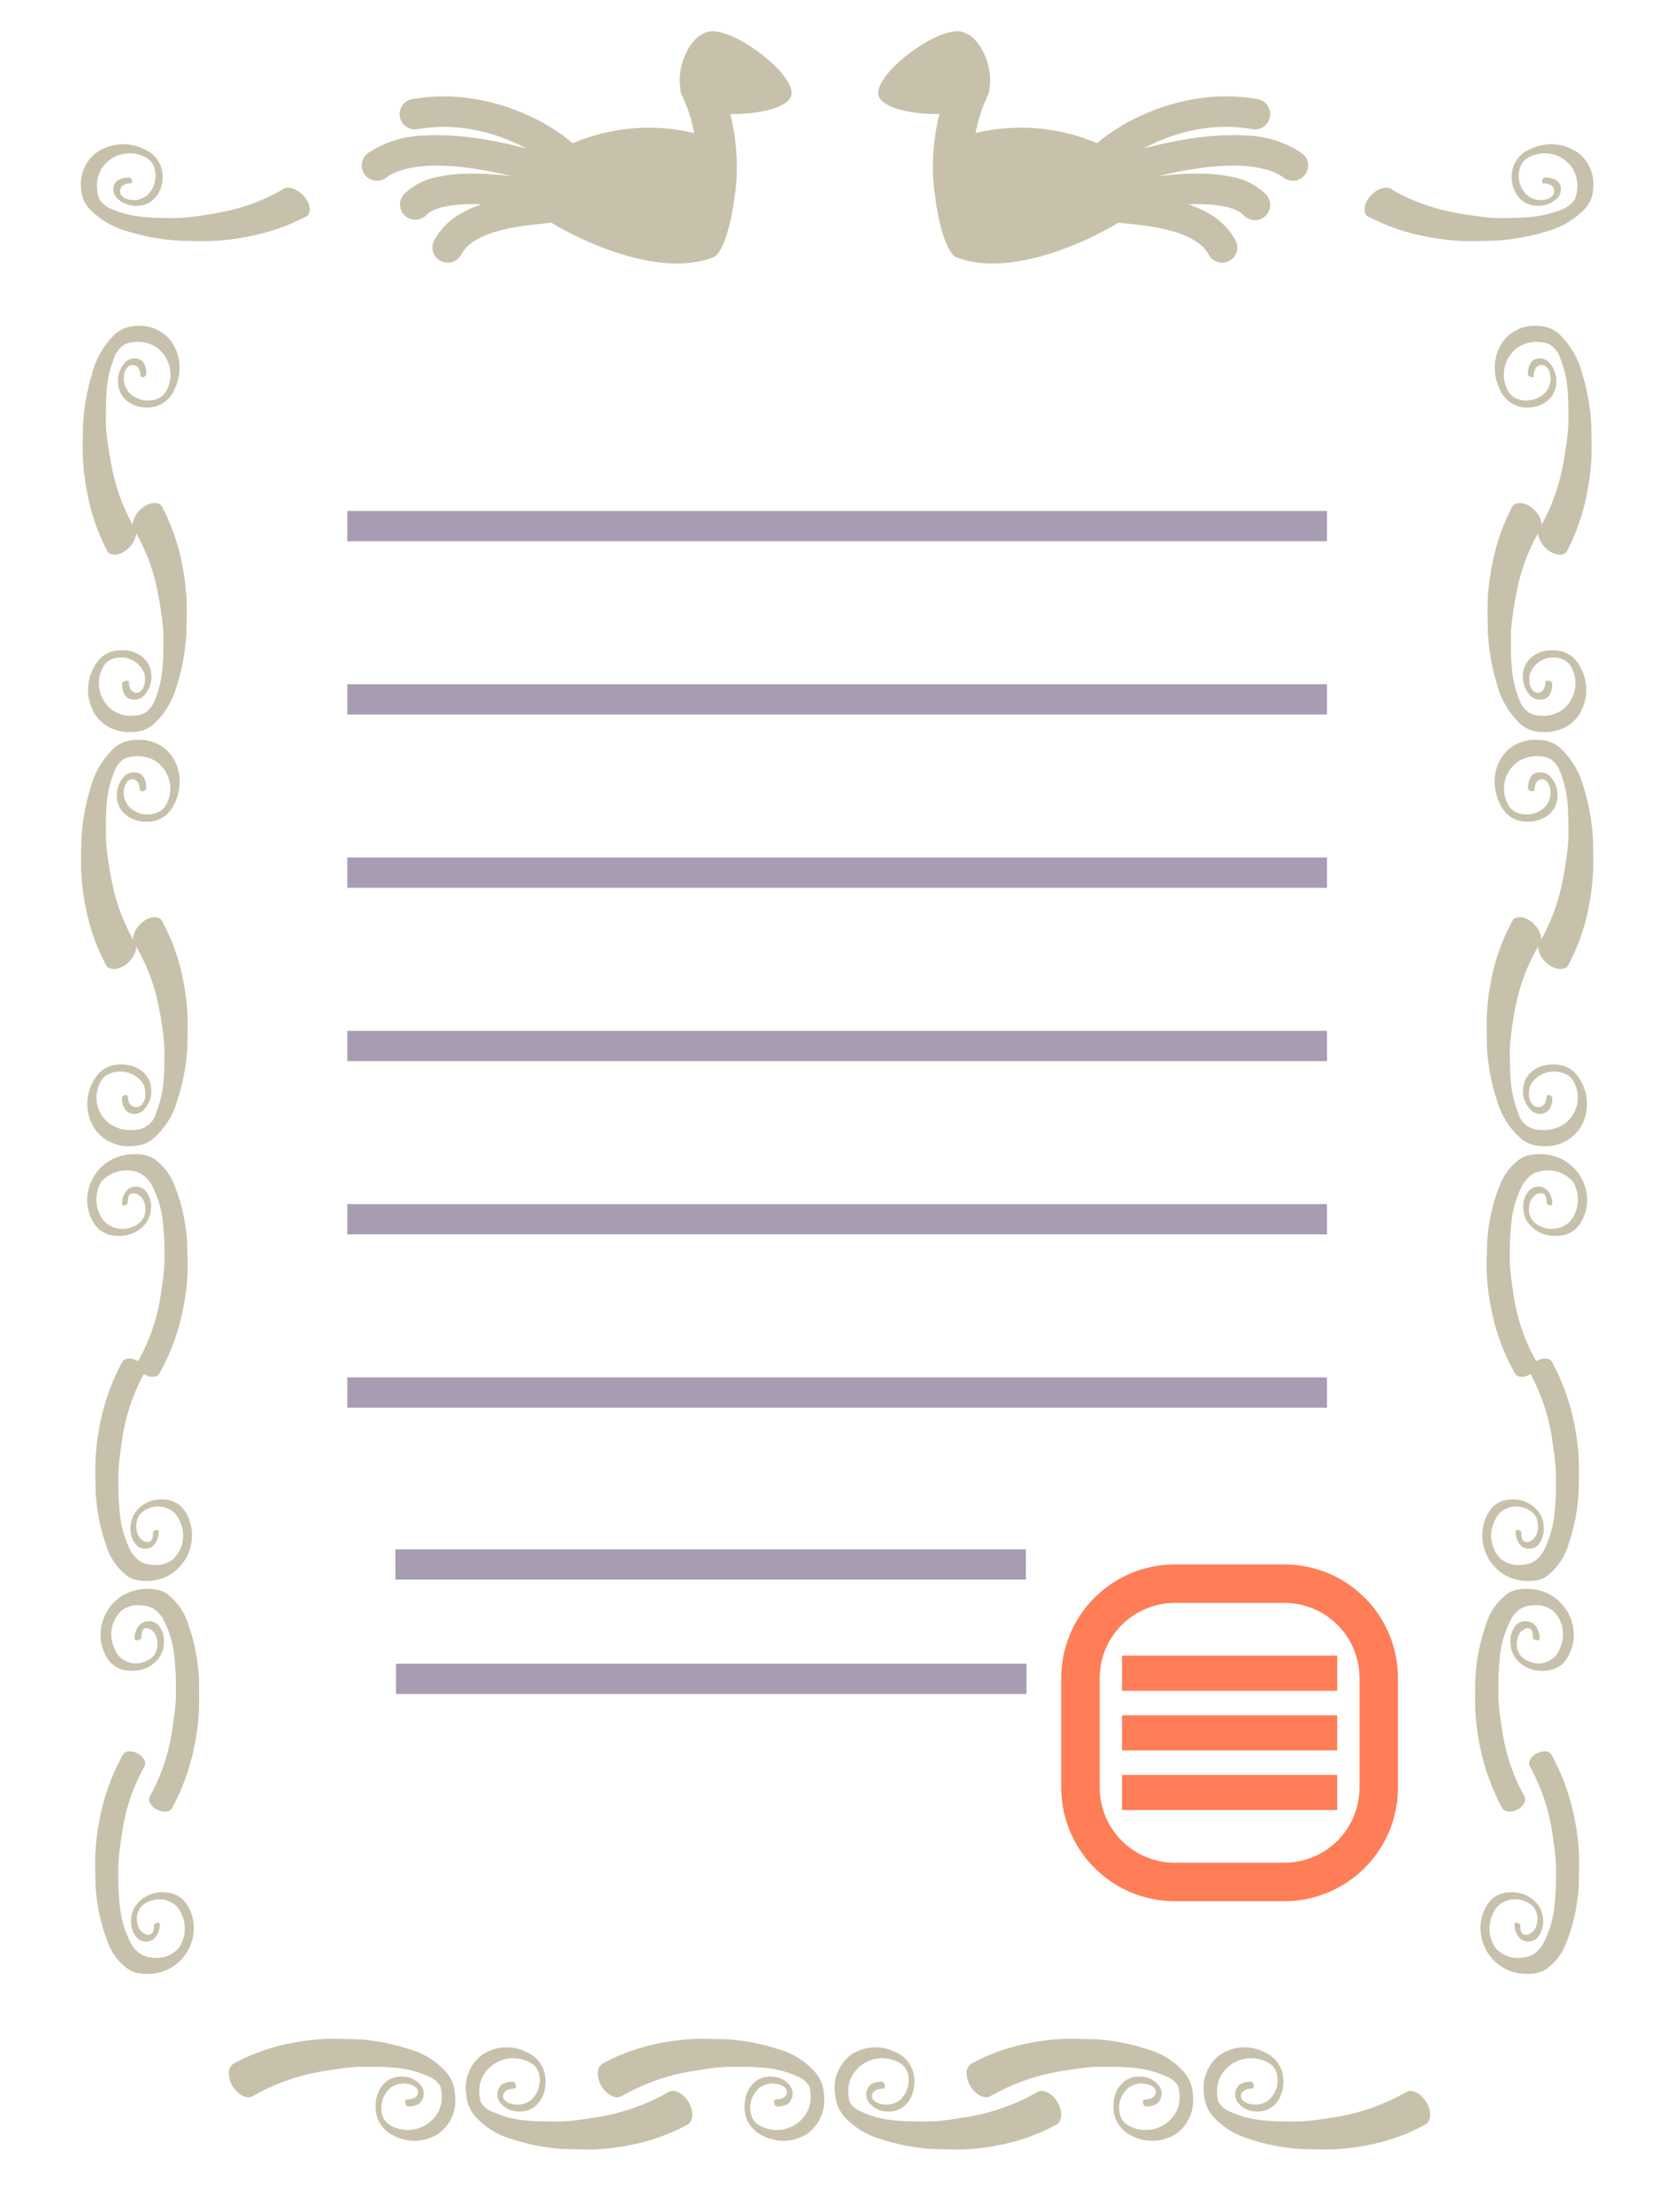 <svg xmlns="http://www.w3.org/2000/svg" xmlns:xlink="http://www.w3.org/1999/xlink" width="106.112" height="141.482" viewBox="0 0 106.112 141.482"><defs><style>.a{fill:none;}.b{fill:#fff;}.c{clip-path:url(#a);}.d{fill:#c7c1ab;}.e{fill:#a89cb2;}.f{fill:#ff7d57;}</style><clipPath id="a"><rect class="a" width="106.112" height="141.482"/></clipPath></defs><g transform="translate(-168.75 -25)"><path class="b" d="M0,0H106.112V141.482H0Z" transform="translate(168.75 25)"/><g transform="translate(168.75 25)"><g class="c" transform="translate(0 0)"><path class="d" d="M630.276,41.249c-1.729.082-5.378,2.947-4.93,4.163.276.751,2.159,1.162,3.883,1.128a14.005,14.005,0,0,0-.394,4.257c.024.348.065.694.12,1.036.231,1.819.744,3.62,1.36,3.867,2.959,1.184,7.457-.469,10.361-2.209.149.015.964.1,1.277.136.592.071,1.106.154,1.589.261,1.5.334,2.493.875,2.9,1.639a.975.975,0,1,0,1.725-.91,4.433,4.433,0,0,0-1.864-1.8,7.45,7.45,0,0,0-1.158-.5c.052,0,.106-.006.157-.008,1.7-.049,2.911.206,3.38.7a.975.975,0,1,0,1.418-1.338,4.175,4.175,0,0,0-2.248-1.127,10.085,10.085,0,0,0-1.894-.192q-.346-.006-.712.005c-.66.019-1.347.078-2.049.165.585-.144,1.179-.274,1.769-.379,2.86-.508,5.127-.385,6.285.474a.975.975,0,1,0,1.161-1.567A6.746,6.746,0,0,0,648.7,47.91c-.153-.008-.309-.014-.467-.017a19.05,19.05,0,0,0-3.606.327c-.785.139-1.572.319-2.338.52.162-.087.328-.173.5-.255a11.653,11.653,0,0,1,2.929-.955,9.981,9.981,0,0,1,3.509-.025.975.975,0,1,0,.334-1.921,11.663,11.663,0,0,0-2.1-.172,12.286,12.286,0,0,0-2.09.2,13.6,13.6,0,0,0-3.421,1.113,12.554,12.554,0,0,0-2.373,1.459c-.095.076-.177.149-.263.224a12.465,12.465,0,0,0-7.771-.653,9.289,9.289,0,0,1,.757-2.351,1.249,1.249,0,0,0,.132-.576c.229-1.441-.695-3.5-1.987-3.578a1.46,1.46,0,0,0-.161,0" transform="translate(-569.139 -39.248)"/><path class="d" d="M379.339,41.249c1.729.082,5.378,2.947,4.93,4.163-.276.751-2.16,1.162-3.883,1.128a14.006,14.006,0,0,1,.394,4.257c-.024.348-.065.694-.12,1.036-.231,1.819-.744,3.62-1.36,3.867-2.959,1.184-7.457-.469-10.361-2.209-.149.015-.964.1-1.277.136-.592.071-1.106.154-1.589.261-1.5.334-2.493.875-2.9,1.639a.975.975,0,0,1-1.725-.91,4.433,4.433,0,0,1,1.864-1.8,7.45,7.45,0,0,1,1.158-.5c-.052,0-.106-.006-.157-.008-1.7-.049-2.911.206-3.38.7a.975.975,0,0,1-1.418-1.338,4.175,4.175,0,0,1,2.248-1.127,10.085,10.085,0,0,1,1.895-.192q.346-.006.712.005c.66.019,1.347.078,2.049.165-.585-.144-1.179-.274-1.768-.379-2.86-.508-5.127-.385-6.285.474a.975.975,0,1,1-1.161-1.567,6.746,6.746,0,0,1,3.714-1.138c.153-.008.309-.014.467-.017a19.05,19.05,0,0,1,3.606.327c.785.139,1.572.319,2.338.52-.162-.087-.328-.173-.5-.255a11.652,11.652,0,0,0-2.929-.955,9.982,9.982,0,0,0-3.509-.025.975.975,0,1,1-.334-1.921,11.664,11.664,0,0,1,2.1-.172,12.287,12.287,0,0,1,2.089.2,13.6,13.6,0,0,1,3.421,1.113,12.556,12.556,0,0,1,2.373,1.459c.095.076.177.149.263.224a12.465,12.465,0,0,1,7.771-.653,9.292,9.292,0,0,0-.757-2.351,1.246,1.246,0,0,1-.132-.576c-.229-1.441.695-3.5,1.987-3.578a1.458,1.458,0,0,1,.161,0" transform="translate(-333.676 -39.248)"/><path class="d" d="M287.732,1087.014a1.586,1.586,0,0,0,.24.851c.342.572.921.855,1.293.633a13.556,13.556,0,0,1,4.855-1.644c.5-.08.995-.16,1.495-.2.38-.034.758-.028,1.138-.025.454,0,.907,0,1.36.041a6.671,6.671,0,0,1,2.429.589,1.487,1.487,0,0,1,.7.583,1.141,1.141,0,0,1,.066.26,2.556,2.556,0,0,1,.044.439,2.142,2.142,0,0,1-.141.79,2.206,2.206,0,0,1-2.7,1.232,1.8,1.8,0,0,1-.674-.354,1.192,1.192,0,0,1-.337-.707,1.685,1.685,0,0,1,.547-1.509,1.394,1.394,0,0,1,1.133-.271c.282.048.709.232.641.594a.377.377,0,0,1-.036.108.443.443,0,0,1-.108.13.618.618,0,0,1-.182.1,1.221,1.221,0,0,1-.4.064c-.079.025-.113.146-.075.268s.136.2.216.174a1.182,1.182,0,0,0,.68-.182.855.855,0,0,0-.011-1.277,1.436,1.436,0,0,0-.937-.437,1.736,1.736,0,0,0-.672.053,1.509,1.509,0,0,0-.727.484,1.97,1.97,0,0,0-.409.881,2.474,2.474,0,0,0-.025.81,2.085,2.085,0,0,0,.138.514,2.05,2.05,0,0,0,1.025,1.036,2.808,2.808,0,0,0,2.871-.16,2.628,2.628,0,0,0,1.036-2.363,3.241,3.241,0,0,0-.083-.6,2.433,2.433,0,0,0-.4-.843,4.912,4.912,0,0,0-2.446-1.575,13.489,13.489,0,0,0-3.012-.616c-.35-.026-.7-.028-1.053-.036-.427-.01-.856-.023-1.282-.006a14.358,14.358,0,0,0-2.288.285,12.626,12.626,0,0,0-3.614,1.3.685.685,0,0,0-.3.589" transform="translate(-273.093 -954.445)"/><path class="d" d="M411.013,1092.178a3.21,3.21,0,0,0,.08.6,2.435,2.435,0,0,0,.4.843,4.9,4.9,0,0,0,2.443,1.575,13.391,13.391,0,0,0,3.012.619c.35.026.7.028,1.056.036.427.01.855.023,1.282.005a14.346,14.346,0,0,0,2.288-.287,12.62,12.62,0,0,0,3.614-1.3c.372-.222.4-.865.055-1.437s-.921-.858-1.293-.636a13.56,13.56,0,0,1-4.855,1.647c-.5.08-.995.157-1.5.2-.38.034-.758.028-1.138.025-.454,0-.907,0-1.359-.042a6.667,6.667,0,0,1-2.429-.589,1.487,1.487,0,0,1-.7-.583,1.14,1.14,0,0,1-.066-.26,2.561,2.561,0,0,1-.044-.439,2.144,2.144,0,0,1,.141-.79,2.206,2.206,0,0,1,2.7-1.232,1.8,1.8,0,0,1,.674.356,1.184,1.184,0,0,1,.337.7,1.691,1.691,0,0,1-.547,1.512,1.394,1.394,0,0,1-1.133.268c-.282-.048-.711-.23-.644-.591a.384.384,0,0,1,.039-.108.444.444,0,0,1,.108-.13.622.622,0,0,1,.182-.105,1.216,1.216,0,0,1,.4-.063c.079-.025.113-.143.075-.265s-.136-.2-.216-.177a1.179,1.179,0,0,0-.68.182.858.858,0,0,0,.011,1.28,1.426,1.426,0,0,0,.934.434,1.745,1.745,0,0,0,.674-.053,1.5,1.5,0,0,0,.727-.481,1.981,1.981,0,0,0,.409-.884,2.481,2.481,0,0,0,.025-.81,1.962,1.962,0,0,0-1.163-1.547,2.808,2.808,0,0,0-2.871.157,2.634,2.634,0,0,0-1.036,2.366" transform="translate(-381.204 -958.393)"/><path class="d" d="M479.526,1087.014a1.586,1.586,0,0,0,.24.851c.342.572.919.855,1.29.633a13.571,13.571,0,0,1,4.858-1.644c.5-.08.992-.16,1.492-.2.38-.034.758-.028,1.138-.025.454,0,.907,0,1.36.041a6.685,6.685,0,0,1,2.432.589,1.486,1.486,0,0,1,.7.583,1.142,1.142,0,0,1,.066.26,2.546,2.546,0,0,1,.041.439,2.142,2.142,0,0,1-.141.79,2.2,2.2,0,0,1-2.694,1.232,1.806,1.806,0,0,1-.677-.354,1.188,1.188,0,0,1-.334-.707,1.684,1.684,0,0,1,.544-1.509,1.394,1.394,0,0,1,1.133-.271c.282.048.711.232.644.594a.382.382,0,0,1-.039.108.435.435,0,0,1-.105.13.63.63,0,0,1-.185.1,1.219,1.219,0,0,1-.4.064c-.08.025-.111.146-.072.268s.133.2.213.174a1.182,1.182,0,0,0,.68-.182.855.855,0,0,0-.011-1.277,1.43,1.43,0,0,0-.934-.437,1.736,1.736,0,0,0-.671.053,1.509,1.509,0,0,0-.727.484,1.97,1.97,0,0,0-.409.881,2.475,2.475,0,0,0-.025.81,2.08,2.08,0,0,0,.135.514,2.05,2.05,0,0,0,1.025,1.036,2.808,2.808,0,0,0,2.871-.16,2.628,2.628,0,0,0,1.036-2.363,3.24,3.24,0,0,0-.08-.6,2.431,2.431,0,0,0-.4-.843,4.912,4.912,0,0,0-2.446-1.575,13.57,13.57,0,0,0-3.012-.616c-.35-.026-.7-.028-1.056-.036-.427-.01-.853-.023-1.279-.006a14.358,14.358,0,0,0-2.288.285,12.642,12.642,0,0,0-3.617,1.3.682.682,0,0,0-.293.589" transform="translate(-441.291 -954.445)"/><path class="d" d="M602.807,1092.178a3.218,3.218,0,0,0,.08.6,2.432,2.432,0,0,0,.4.843,4.91,4.91,0,0,0,2.446,1.575,13.39,13.39,0,0,0,3.012.619c.35.026.7.028,1.056.036.427.01.853.023,1.279.005a14.348,14.348,0,0,0,2.288-.287,12.638,12.638,0,0,0,3.617-1.3c.372-.222.394-.865.053-1.437s-.919-.858-1.29-.636a13.56,13.56,0,0,1-4.855,1.647c-.5.08-.995.157-1.5.2-.379.034-.758.028-1.138.025-.454,0-.907,0-1.359-.042a6.68,6.68,0,0,1-2.432-.589,1.488,1.488,0,0,1-.7-.583,1.149,1.149,0,0,1-.066-.26,2.554,2.554,0,0,1-.041-.439,2.142,2.142,0,0,1,.141-.79,2.2,2.2,0,0,1,2.694-1.232,1.809,1.809,0,0,1,.677.356,1.182,1.182,0,0,1,.334.7,1.689,1.689,0,0,1-.544,1.512,1.394,1.394,0,0,1-1.133.268c-.282-.048-.711-.23-.644-.591a.383.383,0,0,1,.039-.108.436.436,0,0,1,.105-.13.637.637,0,0,1,.185-.105,1.216,1.216,0,0,1,.4-.063c.08-.025.111-.143.072-.265s-.133-.2-.213-.177a1.179,1.179,0,0,0-.68.182.858.858,0,0,0,.011,1.28,1.426,1.426,0,0,0,.934.434,1.731,1.731,0,0,0,.671-.053,1.511,1.511,0,0,0,.729-.481,1.975,1.975,0,0,0,.406-.884,2.473,2.473,0,0,0,.025-.81,1.942,1.942,0,0,0-1.161-1.547,2.808,2.808,0,0,0-2.871.157,2.634,2.634,0,0,0-1.036,2.366" transform="translate(-549.402 -958.393)"/><path class="d" d="M671.3,1087.014a1.587,1.587,0,0,0,.24.851c.342.572.921.855,1.293.633a13.555,13.555,0,0,1,4.855-1.644c.5-.08.995-.16,1.495-.2.38-.034.758-.028,1.139-.025.454,0,.907,0,1.36.041a6.67,6.67,0,0,1,2.429.589,1.487,1.487,0,0,1,.7.583,1.148,1.148,0,0,1,.066.26,2.559,2.559,0,0,1,.044.439,2.145,2.145,0,0,1-.141.79,2.207,2.207,0,0,1-2.7,1.232,1.794,1.794,0,0,1-.674-.354,1.191,1.191,0,0,1-.337-.707,1.685,1.685,0,0,1,.547-1.509,1.394,1.394,0,0,1,1.133-.271c.282.048.711.232.644.594a.387.387,0,0,1-.039.108.443.443,0,0,1-.108.13.618.618,0,0,1-.182.1,1.221,1.221,0,0,1-.4.064c-.079.025-.113.146-.075.268s.136.2.216.174a1.181,1.181,0,0,0,.68-.182.854.854,0,0,0-.011-1.277,1.429,1.429,0,0,0-.934-.437,1.736,1.736,0,0,0-.671.053,1.516,1.516,0,0,0-.73.484,1.969,1.969,0,0,0-.409.881,2.48,2.48,0,0,0-.025.81,2.084,2.084,0,0,0,.138.514,2.05,2.05,0,0,0,1.025,1.036,2.808,2.808,0,0,0,2.871-.16,2.628,2.628,0,0,0,1.036-2.363,3.237,3.237,0,0,0-.08-.6,2.44,2.44,0,0,0-.4-.843,4.9,4.9,0,0,0-2.443-1.575,13.568,13.568,0,0,0-3.012-.616c-.351-.026-.7-.028-1.056-.036-.427-.01-.853-.023-1.279-.006a14.392,14.392,0,0,0-2.291.285,12.626,12.626,0,0,0-3.615,1.3.685.685,0,0,0-.3.589" transform="translate(-609.47 -954.445)"/><path class="d" d="M794.578,1092.178a3.207,3.207,0,0,0,.083.6,2.425,2.425,0,0,0,.4.843,4.908,4.908,0,0,0,2.446,1.575,11.957,11.957,0,0,0,1.661.431,12.112,12.112,0,0,0,1.351.188c.35.026.7.028,1.053.036.427.01.855.023,1.282.005a14.346,14.346,0,0,0,2.288-.287,12.62,12.62,0,0,0,3.614-1.3c.372-.222.4-.865.055-1.437s-.921-.858-1.293-.636a13.56,13.56,0,0,1-4.855,1.647c-.5.08-.995.157-1.5.2-.38.034-.758.028-1.138.025-.454,0-.907,0-1.359-.042a6.667,6.667,0,0,1-2.429-.589,1.487,1.487,0,0,1-.7-.583,1.14,1.14,0,0,1-.066-.26,2.558,2.558,0,0,1-.044-.439,2.143,2.143,0,0,1,.141-.79,2.206,2.206,0,0,1,2.7-1.232,1.8,1.8,0,0,1,.674.356,1.185,1.185,0,0,1,.337.7,1.691,1.691,0,0,1-.547,1.512,1.394,1.394,0,0,1-1.133.268c-.282-.048-.709-.23-.641-.591a.385.385,0,0,1,.036-.108.444.444,0,0,1,.108-.13.622.622,0,0,1,.182-.105,1.216,1.216,0,0,1,.4-.063c.079-.025.113-.143.075-.265s-.136-.2-.215-.177a1.179,1.179,0,0,0-.68.182.858.858,0,0,0,.011,1.28,1.433,1.433,0,0,0,.937.434,1.731,1.731,0,0,0,.672-.053,1.5,1.5,0,0,0,.727-.481,1.981,1.981,0,0,0,.409-.884,2.481,2.481,0,0,0,.025-.81,1.962,1.962,0,0,0-1.163-1.547,2.808,2.808,0,0,0-2.871.157,2.634,2.634,0,0,0-1.036,2.366" transform="translate(-717.58 -958.393)"/><path class="d" d="M885.63,106.172c.36-.005.721-.008,1.08-.033a13.314,13.314,0,0,0,2.965-.547,5.388,5.388,0,0,0,2.611-1.523,2.177,2.177,0,0,0,.356-.6,2.411,2.411,0,0,0,.133-.741,2.524,2.524,0,0,0-.937-2.169,3,3,0,0,0-3.114-.249,1.9,1.9,0,0,0-1.114,1.271,2.277,2.277,0,0,0-.039.76,1.945,1.945,0,0,0,.373.964,1.545,1.545,0,0,0,.9.578,1.77,1.77,0,0,0,1.553-.379.814.814,0,0,0,.188-1.056.678.678,0,0,0-.149-.141,1.259,1.259,0,0,0-.71-.185c-.066-.031-.157.026-.2.127s-.033.21.033.24a.985.985,0,0,1,.5.111.45.45,0,0,1,.055.732.82.82,0,0,1-.453.2,1.347,1.347,0,0,1-1.147-.312,1.686,1.686,0,0,1-.434-1.7,1.132,1.132,0,0,1,.362-.564,1.864,1.864,0,0,1,.5-.265,2.156,2.156,0,0,1,2.4.685,2.114,2.114,0,0,1,.4,1.481,1.829,1.829,0,0,1-.144.636,1.629,1.629,0,0,1-.859.674,7.067,7.067,0,0,1-2.285.495c-.392.029-.784.035-1.177.039-.37,0-.738.009-1.108-.019-.323-.025-.644-.069-.964-.113-.494-.068-.985-.149-1.473-.251a12.431,12.431,0,0,1-3.769-1.387c-.294-.3-.9-.171-1.362.282s-.59,1.059-.3,1.357a13.13,13.13,0,0,0,3.681,1.3,15.32,15.32,0,0,0,2.338.3c.437.02.875.012,1.313.006" transform="translate(-790.867 -90.762)"/><path class="d" d="M217.989,106.172c-.36-.005-.721-.008-1.08-.033a13.313,13.313,0,0,1-2.965-.547,5.388,5.388,0,0,1-2.611-1.523,2.174,2.174,0,0,1-.357-.6,2.41,2.41,0,0,1-.133-.741,2.524,2.524,0,0,1,.937-2.169,3,3,0,0,1,3.114-.249,1.9,1.9,0,0,1,1.114,1.271,2.279,2.279,0,0,1,.039.76,1.945,1.945,0,0,1-.373.964,1.545,1.545,0,0,1-.9.578,1.77,1.77,0,0,1-1.553-.379.814.814,0,0,1-.188-1.056.678.678,0,0,1,.149-.141,1.259,1.259,0,0,1,.71-.185c.066-.031.157.026.2.127s.033.21-.033.24a.986.986,0,0,0-.5.111.45.45,0,0,0-.055.732.821.821,0,0,0,.453.2,1.347,1.347,0,0,0,1.147-.312,1.686,1.686,0,0,0,.434-1.7,1.133,1.133,0,0,0-.362-.564,1.864,1.864,0,0,0-.5-.265,2.156,2.156,0,0,0-2.4.685,2.114,2.114,0,0,0-.4,1.481,1.829,1.829,0,0,0,.144.636,1.629,1.629,0,0,0,.859.674,7.067,7.067,0,0,0,2.285.495c.392.029.784.035,1.177.039.37,0,.738.009,1.108-.019.323-.025.644-.069.964-.113.494-.068.985-.149,1.473-.251a12.429,12.429,0,0,0,3.769-1.387c.295-.3.9-.171,1.362.282s.59,1.059.3,1.357a13.129,13.129,0,0,1-3.681,1.3,15.319,15.319,0,0,1-2.338.3c-.437.02-.875.012-1.313.006" transform="translate(-205.662 -90.762)"/><path class="d" d="M217.141,412.185a3.08,3.08,0,0,1-.323,1.534,2.529,2.529,0,0,1-.484.685,1.741,1.741,0,0,1-.906.445,2.4,2.4,0,0,1-.774.006,1.972,1.972,0,0,1-.964-.42,1.527,1.527,0,0,1-.514-.843,1.747,1.747,0,0,1,.387-1.556.838.838,0,0,1,1.072-.185.69.69,0,0,1,.144.149,1.24,1.24,0,0,1,.191.71c.031.066-.028.157-.13.2s-.207.033-.238-.033a1.149,1.149,0,0,0-.061-.381.471.471,0,0,0-.79-.191.863.863,0,0,0-.238.572,1.408,1.408,0,0,0,.044.544,1.615,1.615,0,0,0,1.871.975,1.221,1.221,0,0,0,.774-.45,2.106,2.106,0,0,0-.461-2.846,2.175,2.175,0,0,0-1.448-.4,1.911,1.911,0,0,0-.771.174,1.717,1.717,0,0,0-.652.84,6.931,6.931,0,0,0-.506,2.277c-.03.392-.036.785-.041,1.177-.005.37-.007.739.022,1.108.026.322.069.641.113.962.068.494.151.985.254,1.473a12.215,12.215,0,0,0,1.415,3.766c.3.294.175.907-.276,1.368s-1.06.595-1.36.3a12.973,12.973,0,0,1-1.332-3.684,15.2,15.2,0,0,1-.3-2.34c-.022-.437-.015-.875-.008-1.313.005-.36.008-.721.033-1.081a13.143,13.143,0,0,1,.207-1.556,12.424,12.424,0,0,1,.351-1.415,5.362,5.362,0,0,1,1.55-2.614,2.231,2.231,0,0,1,.613-.354,2.484,2.484,0,0,1,.752-.13,2.8,2.8,0,0,1,1.514.337,2.442,2.442,0,0,1,.774.7,2.778,2.778,0,0,1,.5,1.481" transform="translate(-205.661 -362.335)"/><path class="d" d="M217.951,412.549a3.128,3.128,0,0,1-.315,1.185,1.9,1.9,0,0,1-1.271,1.114,2.276,2.276,0,0,1-.76.039,1.945,1.945,0,0,1-.964-.373,1.544,1.544,0,0,1-.577-.9,1.769,1.769,0,0,1,.379-1.553.814.814,0,0,1,1.056-.188.694.694,0,0,1,.144.149,1.259,1.259,0,0,1,.185.71c.031.066-.028.157-.13.2s-.207.033-.238-.033a.987.987,0,0,0-.113-.5.45.45,0,0,0-.732-.055.821.821,0,0,0-.2.453,1.347,1.347,0,0,0,.312,1.147,1.69,1.69,0,0,0,1.7.434,1.131,1.131,0,0,0,.564-.362,1.85,1.85,0,0,0,.263-.5,2.156,2.156,0,0,0-.685-2.4,2.108,2.108,0,0,0-1.478-.4,1.829,1.829,0,0,0-.636.144,1.634,1.634,0,0,0-.677.859,7.064,7.064,0,0,0-.495,2.285c-.029.392-.032.784-.036,1.177,0,.37-.009.738.019,1.108.025.323.069.644.113.964.068.494.147.985.249,1.473a12.437,12.437,0,0,0,1.39,3.769c.3.295.171.9-.282,1.362s-1.062.59-1.36.3a13.127,13.127,0,0,1-1.3-3.681,15.316,15.316,0,0,1-.3-2.338c-.02-.437-.014-.875-.008-1.313.005-.36.007-.721.033-1.08a13.316,13.316,0,0,1,.55-2.965,5.383,5.383,0,0,1,1.52-2.611,2.192,2.192,0,0,1,.605-.357,2.414,2.414,0,0,1,.741-.133,2.524,2.524,0,0,1,2.169.937,2.845,2.845,0,0,1,.561,1.929" transform="translate(-206.474 -362.354)"/><path class="d" d="M220.83,294c-.005.36-.008.721-.033,1.08a13.092,13.092,0,0,1-.21,1.556,12.411,12.411,0,0,1-.348,1.415,5.367,5.367,0,0,1-1.553,2.614,2.222,2.222,0,0,1-.611.354,2.482,2.482,0,0,1-.752.13,2.8,2.8,0,0,1-1.514-.337,2.453,2.453,0,0,1-.776-.7,2.964,2.964,0,0,1-.174-3.015,2.524,2.524,0,0,1,.481-.685,1.742,1.742,0,0,1,.906-.445,2.426,2.426,0,0,1,.777-.006,1.963,1.963,0,0,1,.962.42,1.528,1.528,0,0,1,.514.843,1.748,1.748,0,0,1-.387,1.556.834.834,0,0,1-1.069.185.7.7,0,0,1-.146-.149,1.237,1.237,0,0,1-.188-.71c-.031-.066.026-.157.127-.2s.21-.033.241.033a1.149,1.149,0,0,0,.058.381.471.471,0,0,0,.79.191.864.864,0,0,0,.238-.572,1.408,1.408,0,0,0-.041-.544,1.615,1.615,0,0,0-1.871-.975,1.22,1.22,0,0,0-.774.45,2.106,2.106,0,0,0,.459,2.846,2.183,2.183,0,0,0,1.451.4,1.909,1.909,0,0,0,.771-.174,1.709,1.709,0,0,0,.649-.84,6.927,6.927,0,0,0,.506-2.277c.03-.391.036-.785.041-1.177.005-.37.01-.736-.019-1.105-.026-.322-.069-.644-.113-.964-.068-.494-.151-.985-.254-1.473a12.222,12.222,0,0,0-1.418-3.767c-.3-.293-.175-.9.276-1.365s1.06-.6,1.36-.3a12.968,12.968,0,0,1,1.332,3.684,15.186,15.186,0,0,1,.3,2.34c.022.437.018.875.011,1.313" transform="translate(-208.898 -254.337)"/><path class="d" d="M221.636,294.025c-.005.36-.007.721-.033,1.08a13.313,13.313,0,0,1-.547,2.965,5.387,5.387,0,0,1-1.523,2.611,2.171,2.171,0,0,1-.6.356,2.4,2.4,0,0,1-.741.133,2.524,2.524,0,0,1-2.169-.937,3,3,0,0,1-.249-3.114,1.9,1.9,0,0,1,1.271-1.114,2.282,2.282,0,0,1,.76-.039,1.944,1.944,0,0,1,.964.373,1.544,1.544,0,0,1,.578.9,1.77,1.77,0,0,1-.379,1.553.813.813,0,0,1-1.056.188.68.68,0,0,1-.141-.149,1.259,1.259,0,0,1-.185-.71c-.031-.066.026-.157.127-.2s.21-.033.241.033a.985.985,0,0,0,.11.5.45.45,0,0,0,.732.055.82.82,0,0,0,.2-.453,1.347,1.347,0,0,0-.312-1.147,1.686,1.686,0,0,0-1.7-.434,1.131,1.131,0,0,0-.564.362,1.857,1.857,0,0,0-.265.5,2.156,2.156,0,0,0,.685,2.4,2.114,2.114,0,0,0,1.481.4,1.828,1.828,0,0,0,.636-.144,1.628,1.628,0,0,0,.674-.86,7.066,7.066,0,0,0,.495-2.285c.029-.392.035-.784.039-1.177,0-.37.009-.738-.019-1.108-.025-.323-.069-.644-.113-.965-.068-.494-.149-.985-.251-1.473a12.429,12.429,0,0,0-1.387-3.769c-.3-.295-.171-.9.282-1.362s1.059-.59,1.357-.3a13.133,13.133,0,0,1,1.3,3.681,15.315,15.315,0,0,1,.3,2.338c.02.437.012.875.006,1.313" transform="translate(-209.706 -254.361)"/><path class="d" d="M224.55,946.889a2.915,2.915,0,0,1-.077.5,2.953,2.953,0,0,1-1.7,2.015,3.128,3.128,0,0,1-1.335.224,2.272,2.272,0,0,1-.909-.193,3.528,3.528,0,0,1-1.506-1.929,10.218,10.218,0,0,1-.531-1.832,11.7,11.7,0,0,1-.207-1.473c-.025-.353-.025-.708-.031-1.061-.007-.423-.014-.848.008-1.271a15.1,15.1,0,0,1,.315-2.346,13.765,13.765,0,0,1,1.445-3.913c.132-.249.551-.286.934-.083s.585.569.453.818a12.409,12.409,0,0,0-1.476,4.507c-.075.5-.147,1-.185,1.5-.029.378-.025.755-.019,1.133a16.343,16.343,0,0,0,.086,1.691,6.519,6.519,0,0,0,.7,2.459,1.877,1.877,0,0,0,.763.8,1.917,1.917,0,0,0,.608.152,1.867,1.867,0,0,0,1.661-.558,2.14,2.14,0,0,0,.246-2.172,1.915,1.915,0,0,0-.326-.544,1.616,1.616,0,0,0-1.769-.321,1.281,1.281,0,0,0-.622.489,1.326,1.326,0,0,0-.113.992.849.849,0,0,0,.508.625.36.36,0,0,0,.478-.144.953.953,0,0,0,.061-.373c-.028-.066.034-.156.135-.2s.207-.022.235.044a1.349,1.349,0,0,1-.273.857.878.878,0,0,1-.2.177.81.81,0,0,1-1.069-.238,1.561,1.561,0,0,1-.29-1.006,1.759,1.759,0,0,1,.262-.9,2.067,2.067,0,0,1,1.876-.9,1.746,1.746,0,0,1,1.136.426,2.16,2.16,0,0,1,.426.586,2.765,2.765,0,0,1,.3,1.467" transform="translate(-212.161 -823.391)"/><path class="d" d="M224.44,742.261a2.963,2.963,0,0,1-.108,1.069,2.93,2.93,0,0,1-1.63,1.876,3,3,0,0,1-1.31.224,2.139,2.139,0,0,1-.978-.24,3.9,3.9,0,0,1-1.489-2.139,10.763,10.763,0,0,1-.423-1.578,12.308,12.308,0,0,1-.2-1.47c-.026-.352-.028-.708-.033-1.061-.006-.422-.012-.843.008-1.266a15.24,15.24,0,0,1,.3-2.343,13.9,13.9,0,0,1,1.409-3.9c.126-.252.546-.3.934-.1s.6.557.473.81a12.675,12.675,0,0,0-1.451,4.521c-.075.5-.145,1-.182,1.5-.028.378-.023.754-.019,1.133a16.257,16.257,0,0,0,.08,1.694,6.6,6.6,0,0,0,.677,2.459,1.847,1.847,0,0,0,.743.793,1.907,1.907,0,0,0,.66.157,1.852,1.852,0,0,0,1.313-.334,2.089,2.089,0,0,0,.478-2.4,1.914,1.914,0,0,0-.318-.544,1.552,1.552,0,0,0-1.724-.321,1.265,1.265,0,0,0-.608.489,1.353,1.353,0,0,0-.11.995.854.854,0,0,0,.461.611c.2.087.428.066.508-.158a1.079,1.079,0,0,0,.05-.348c-.028-.066.031-.154.133-.2s.207-.025.235.041a1.361,1.361,0,0,1-.265.854.885.885,0,0,1-.2.18.787.787,0,0,1-1.053-.238,1.587,1.587,0,0,1-.285-1.006,1.773,1.773,0,0,1,.257-.9,2.015,2.015,0,0,1,1.843-.9,1.7,1.7,0,0,1,1.114.426,2.16,2.16,0,0,1,.417.586,2.759,2.759,0,0,1,.293,1.033" transform="translate(-212.167 -644.321)"/><path class="d" d="M227.315,857.511c.007.423.011.845-.011,1.268a15.1,15.1,0,0,1-.315,2.346,13.765,13.765,0,0,1-1.445,3.913c-.132.249-.548.286-.931.083s-.588-.569-.456-.818a12.408,12.408,0,0,0,1.476-4.507c.075-.5.147-1,.185-1.5.029-.378.025-.755.019-1.133a16.291,16.291,0,0,0-.086-1.688,6.511,6.511,0,0,0-.694-2.459,1.877,1.877,0,0,0-.763-.8,1.928,1.928,0,0,0-.611-.152,1.866,1.866,0,0,0-1.661.558,2.134,2.134,0,0,0-.243,2.169,1.914,1.914,0,0,0,.326.544,1.612,1.612,0,0,0,1.766.321,1.289,1.289,0,0,0,.624-.489,1.326,1.326,0,0,0,.113-.992.85.85,0,0,0-.508-.625.364.364,0,0,0-.481.147.952.952,0,0,0-.061.373c.028.066-.034.154-.135.2s-.2.024-.232-.041a1.354,1.354,0,0,1,.271-.859.872.872,0,0,1,.2-.177.814.814,0,0,1,1.072.238,1.569,1.569,0,0,1,.29,1.009,1.753,1.753,0,0,1-.265.9,2.068,2.068,0,0,1-1.876.9,1.745,1.745,0,0,1-1.136-.423,2.17,2.17,0,0,1-.426-.589,2.812,2.812,0,0,1-.224-1.967,2.957,2.957,0,0,1,1.7-2.014,3.112,3.112,0,0,1,1.332-.224,2.27,2.27,0,0,1,.909.193,3.527,3.527,0,0,1,1.506,1.929,10.218,10.218,0,0,1,.531,1.832,11.7,11.7,0,0,1,.207,1.473c.025.353.028.711.033,1.064" transform="translate(-214.584 -749.394)"/><path class="d" d="M228.13,857.53c.006.423.012.843-.008,1.266a15.233,15.233,0,0,1-.3,2.343,13.9,13.9,0,0,1-1.409,3.9c-.126.252-.543.3-.931.1s-.6-.555-.475-.807a12.675,12.675,0,0,0,1.451-4.521c.075-.5.148-1,.185-1.5.028-.378.023-.754.019-1.133a16.193,16.193,0,0,0-.08-1.694,6.6,6.6,0,0,0-.68-2.459,1.848,1.848,0,0,0-.743-.793,1.9,1.9,0,0,0-.661-.158,1.852,1.852,0,0,0-1.312.334,2.088,2.088,0,0,0-.475,2.4,1.921,1.921,0,0,0,.318.544,1.547,1.547,0,0,0,1.722.318,1.258,1.258,0,0,0,.608-.486,1.354,1.354,0,0,0,.113-.995.858.858,0,0,0-.464-.611c-.2-.087-.425-.066-.506.157a1.076,1.076,0,0,0-.05.348c.028.066-.034.154-.135.2s-.2.024-.232-.041a1.361,1.361,0,0,1,.265-.854.872.872,0,0,1,.2-.18.786.786,0,0,1,1.053.235,1.594,1.594,0,0,1,.285,1.009,1.771,1.771,0,0,1-.257.9,2.014,2.014,0,0,1-1.843.9,1.7,1.7,0,0,1-1.114-.426,2.173,2.173,0,0,1-.417-.589,2.868,2.868,0,0,1-.182-2.1,2.927,2.927,0,0,1,1.628-1.876,3.008,3.008,0,0,1,1.313-.224,2.135,2.135,0,0,1,.978.24,3.9,3.9,0,0,1,1.487,2.139,10.761,10.761,0,0,1,.423,1.578,12.258,12.258,0,0,1,.2,1.47c.026.352.028.708.033,1.061" transform="translate(-215.402 -749.412)"/><path class="d" d="M220.555,631.4c.007.424.012.847-.011,1.271a15,15,0,0,1-.323,2.352,13.621,13.621,0,0,1-1.481,3.921c-.137.246-.555.275-.934.064s-.574-.583-.437-.829a12.153,12.153,0,0,0,1.5-4.493c.076-.5.145-.994.185-1.495.03-.377.026-.755.019-1.133a16.546,16.546,0,0,0-.088-1.686,6.623,6.623,0,0,0-.663-2.374,2.051,2.051,0,0,0-.771-.851,2.165,2.165,0,0,0-2.5.506,2.2,2.2,0,0,0,.138,2.52,1.653,1.653,0,0,0,1.86.381,1.286,1.286,0,0,0,.674-.55,1.258,1.258,0,0,0,.105-.818.981.981,0,0,0-.334-.622.712.712,0,0,0-.207-.116.589.589,0,0,0-.177-.033.439.439,0,0,0-.122.011c-.236.06-.259.338-.263.542.028.066-.034.154-.135.2s-.2.022-.232-.044a1.334,1.334,0,0,1,.279-.859.876.876,0,0,1,.2-.174.829.829,0,0,1,1.047.194,1.513,1.513,0,0,1,.334,1.05,1.741,1.741,0,0,1-.271.906,2.121,2.121,0,0,1-1.909.893,1.8,1.8,0,0,1-1.158-.423,2.158,2.158,0,0,1-.434-.586,2.768,2.768,0,0,1-.227-1.973,2.974,2.974,0,0,1,1.73-2.014,3.191,3.191,0,0,1,1.268-.227,2.372,2.372,0,0,1,1.1.24,3.615,3.615,0,0,1,1.445,1.882,10.024,10.024,0,0,1,.542,1.835,11.211,11.211,0,0,1,.207,1.476c.024.353.027.707.033,1.061" transform="translate(-208.556 -551.097)"/><path class="d" d="M220.56,509.235c-.006.361-.009.723-.033,1.083a12.571,12.571,0,0,1-.21,1.559,11.9,11.9,0,0,1-.406,1.561,5.042,5.042,0,0,1-1.633,2.545,2.132,2.132,0,0,1-.624.309,2.823,2.823,0,0,1-.743.1,2.633,2.633,0,0,1-2.321-1.149,2.938,2.938,0,0,1-.108-2.915,2.512,2.512,0,0,1,.492-.683,1.783,1.783,0,0,1,.92-.445,2.508,2.508,0,0,1,.89.014,1.95,1.95,0,0,1,.956.464,1.524,1.524,0,0,1,.473.89,1.685,1.685,0,0,1-.464,1.5.789.789,0,0,1-1.186-.011,1.219,1.219,0,0,1-.193-.71c-.031-.066.026-.157.127-.2s.21-.033.24.033a1.112,1.112,0,0,0,.061.379.492.492,0,0,0,.837.169.939.939,0,0,0,.227-.644,1.307,1.307,0,0,0-.149-.68,1.731,1.731,0,0,0-1.9-.724,1.36,1.36,0,0,0-.6.3,1.259,1.259,0,0,0-.227.31,2.086,2.086,0,0,0,.58,2.661,2.268,2.268,0,0,0,1.487.4,1.453,1.453,0,0,0,1.5-1.105,7.162,7.162,0,0,0,.489-2.327c.023-.344.027-.689.033-1.034.006-.316.011-.631-.008-.948s-.059-.643-.1-.962c-.07-.52-.152-1.037-.262-1.55a12.241,12.241,0,0,0-1.462-3.846c-.3-.293-.182-.9.268-1.368s1.058-.6,1.359-.309a12.815,12.815,0,0,1,1.365,3.683,15.045,15.045,0,0,1,.312,2.341c.023.438.018.877.011,1.315" transform="translate(-208.561 -443.09)"/><path class="d" d="M217.951,197.282a3.128,3.128,0,0,1-.315,1.186,1.9,1.9,0,0,1-1.271,1.114,2.276,2.276,0,0,1-.76.039,1.945,1.945,0,0,1-.964-.373,1.544,1.544,0,0,1-.577-.9,1.769,1.769,0,0,1,.379-1.553.814.814,0,0,1,1.056-.188.694.694,0,0,1,.144.149,1.259,1.259,0,0,1,.185.71c.031.066-.028.157-.13.2s-.207.033-.238-.033a.986.986,0,0,0-.113-.5.45.45,0,0,0-.732-.055.821.821,0,0,0-.2.453,1.347,1.347,0,0,0,.312,1.147,1.69,1.69,0,0,0,1.7.434,1.131,1.131,0,0,0,.564-.362,1.852,1.852,0,0,0,.263-.5,2.156,2.156,0,0,0-.685-2.4,2.108,2.108,0,0,0-1.478-.4,1.828,1.828,0,0,0-.636.144,1.634,1.634,0,0,0-.677.859,7.064,7.064,0,0,0-.495,2.285c-.029.392-.032.784-.036,1.177,0,.37-.009.738.019,1.108.025.323.069.644.113.964.068.494.147.985.249,1.473a12.437,12.437,0,0,0,1.39,3.769c.3.295.171.9-.282,1.362s-1.062.59-1.36.3a13.128,13.128,0,0,1-1.3-3.681,15.316,15.316,0,0,1-.3-2.338c-.02-.437-.014-.875-.008-1.313.005-.36.007-.721.033-1.08a13.316,13.316,0,0,1,.55-2.965,5.383,5.383,0,0,1,1.52-2.611,2.19,2.19,0,0,1,.605-.357,2.414,2.414,0,0,1,.741-.133,2.524,2.524,0,0,1,2.169.937,2.845,2.845,0,0,1,.561,1.929" transform="translate(-206.474 -173.571)"/><path class="d" d="M945.873,412.185a3.08,3.08,0,0,0,.323,1.534,2.529,2.529,0,0,0,.484.685,1.741,1.741,0,0,0,.906.445,2.4,2.4,0,0,0,.774.006,1.972,1.972,0,0,0,.964-.42,1.526,1.526,0,0,0,.514-.843,1.747,1.747,0,0,0-.387-1.556.838.838,0,0,0-1.072-.185.689.689,0,0,0-.144.149,1.241,1.241,0,0,0-.191.71c-.031.066.028.157.13.2s.207.033.238-.033a1.147,1.147,0,0,1,.061-.381.471.471,0,0,1,.79-.191.863.863,0,0,1,.238.572,1.407,1.407,0,0,1-.044.544,1.615,1.615,0,0,1-1.871.975,1.221,1.221,0,0,1-.774-.45,2.106,2.106,0,0,1,.461-2.846,2.175,2.175,0,0,1,1.448-.4,1.911,1.911,0,0,1,.771.174,1.717,1.717,0,0,1,.652.84,6.931,6.931,0,0,1,.506,2.277c.03.392.036.785.041,1.177.005.37.008.739-.022,1.108-.026.322-.069.641-.113.962-.068.494-.151.985-.254,1.473a12.219,12.219,0,0,1-1.415,3.766c-.3.294-.175.907.276,1.368s1.06.595,1.36.3a12.974,12.974,0,0,0,1.332-3.684,15.2,15.2,0,0,0,.3-2.34c.022-.437.015-.875.008-1.313-.005-.36-.008-.721-.033-1.081a13.124,13.124,0,0,0-.207-1.556,12.44,12.44,0,0,0-.351-1.415,5.363,5.363,0,0,0-1.55-2.614,2.233,2.233,0,0,0-.614-.354,2.483,2.483,0,0,0-.752-.13,2.8,2.8,0,0,0-1.514.337,2.445,2.445,0,0,0-.774.7,2.778,2.778,0,0,0-.5,1.481" transform="translate(-850.261 -362.335)"/><path class="d" d="M945.875,412.549a3.13,3.13,0,0,0,.315,1.185,1.9,1.9,0,0,0,1.271,1.114,2.275,2.275,0,0,0,.76.039,1.945,1.945,0,0,0,.964-.373,1.545,1.545,0,0,0,.578-.9,1.77,1.77,0,0,0-.379-1.553.814.814,0,0,0-1.056-.188.7.7,0,0,0-.144.149,1.259,1.259,0,0,0-.185.71c-.031.066.028.157.13.2s.207.033.238-.033a.987.987,0,0,1,.113-.5.45.45,0,0,1,.732-.055.82.82,0,0,1,.2.453,1.348,1.348,0,0,1-.312,1.147,1.691,1.691,0,0,1-1.7.434,1.132,1.132,0,0,1-.564-.362,1.853,1.853,0,0,1-.263-.5,2.156,2.156,0,0,1,.685-2.4,2.107,2.107,0,0,1,1.478-.4,1.829,1.829,0,0,1,.636.144,1.634,1.634,0,0,1,.677.859,7.069,7.069,0,0,1,.495,2.285c.029.392.032.784.036,1.177,0,.37.009.738-.019,1.108-.025.323-.069.644-.113.964-.068.494-.146.985-.249,1.473a12.436,12.436,0,0,1-1.39,3.769c-.3.295-.171.9.282,1.362s1.062.59,1.359.3a13.127,13.127,0,0,0,1.3-3.681,15.326,15.326,0,0,0,.3-2.338c.02-.437.014-.875.008-1.313,0-.36-.008-.721-.033-1.08a13.316,13.316,0,0,0-.55-2.965,5.383,5.383,0,0,0-1.52-2.611,2.192,2.192,0,0,0-.605-.357,2.413,2.413,0,0,0-.741-.133,2.524,2.524,0,0,0-2.169.937,2.845,2.845,0,0,0-.561,1.929" transform="translate(-850.262 -362.354)"/><path class="d" d="M942.178,294c.005.36.008.721.033,1.08a13.079,13.079,0,0,0,.21,1.556,12.4,12.4,0,0,0,.348,1.415,5.367,5.367,0,0,0,1.553,2.614,2.225,2.225,0,0,0,.611.354,2.481,2.481,0,0,0,.752.13,2.8,2.8,0,0,0,1.514-.337,2.454,2.454,0,0,0,.776-.7,2.965,2.965,0,0,0,.174-3.015,2.522,2.522,0,0,0-.481-.685,1.742,1.742,0,0,0-.906-.445,2.426,2.426,0,0,0-.777-.006,1.963,1.963,0,0,0-.962.42,1.528,1.528,0,0,0-.514.843,1.748,1.748,0,0,0,.387,1.556.834.834,0,0,0,1.069.185.7.7,0,0,0,.147-.149,1.238,1.238,0,0,0,.188-.71c.031-.066-.026-.157-.127-.2s-.21-.033-.241.033a1.143,1.143,0,0,1-.058.381.471.471,0,0,1-.79.191.864.864,0,0,1-.238-.572,1.408,1.408,0,0,1,.041-.544,1.615,1.615,0,0,1,1.871-.975,1.22,1.22,0,0,1,.774.45,2.106,2.106,0,0,1-.459,2.846,2.183,2.183,0,0,1-1.451.4,1.909,1.909,0,0,1-.771-.174,1.71,1.71,0,0,1-.649-.84,6.932,6.932,0,0,1-.506-2.277c-.03-.391-.036-.785-.041-1.177-.005-.37-.01-.736.019-1.105.026-.322.069-.644.113-.964.068-.494.151-.985.254-1.473a12.224,12.224,0,0,1,1.418-3.767c.3-.293.175-.9-.276-1.365s-1.06-.6-1.359-.3a12.968,12.968,0,0,0-1.332,3.684,15.191,15.191,0,0,0-.3,2.34c-.022.437-.018.875-.011,1.313" transform="translate(-847.02 -254.337)"/><path class="d" d="M942.187,294.025c.005.36.007.721.033,1.08a13.311,13.311,0,0,0,.547,2.965,5.387,5.387,0,0,0,1.523,2.611,2.17,2.17,0,0,0,.6.356,2.4,2.4,0,0,0,.741.133,2.524,2.524,0,0,0,2.169-.937,3,3,0,0,0,.249-3.114,1.9,1.9,0,0,0-1.271-1.114,2.282,2.282,0,0,0-.76-.039,1.945,1.945,0,0,0-.964.373,1.545,1.545,0,0,0-.578.9,1.77,1.77,0,0,0,.379,1.553.814.814,0,0,0,1.056.188.678.678,0,0,0,.141-.149,1.259,1.259,0,0,0,.185-.71c.031-.066-.026-.157-.127-.2s-.21-.033-.24.033a.985.985,0,0,1-.11.5.45.45,0,0,1-.732.055.82.82,0,0,1-.2-.453,1.347,1.347,0,0,1,.312-1.147,1.686,1.686,0,0,1,1.7-.434,1.131,1.131,0,0,1,.564.362,1.858,1.858,0,0,1,.265.5,2.156,2.156,0,0,1-.685,2.4,2.114,2.114,0,0,1-1.481.4,1.827,1.827,0,0,1-.636-.144,1.628,1.628,0,0,1-.674-.86,7.065,7.065,0,0,1-.495-2.285c-.029-.392-.035-.784-.039-1.177,0-.37-.009-.738.019-1.108.025-.323.069-.644.113-.965.068-.494.149-.985.251-1.473a12.43,12.43,0,0,1,1.387-3.769c.3-.295.171-.9-.282-1.362s-1.059-.59-1.357-.3a13.135,13.135,0,0,0-1.3,3.681,15.319,15.319,0,0,0-.3,2.338c-.02.437-.012.875-.005,1.313" transform="translate(-847.027 -254.361)"/><path class="d" d="M938.463,946.889a2.921,2.921,0,0,0,.077.5,2.953,2.953,0,0,0,1.7,2.015,3.127,3.127,0,0,0,1.335.224,2.272,2.272,0,0,0,.909-.193,3.528,3.528,0,0,0,1.506-1.929,10.218,10.218,0,0,0,.531-1.832,11.722,11.722,0,0,0,.207-1.473c.025-.353.025-.708.03-1.061.007-.423.014-.848-.008-1.271a15.1,15.1,0,0,0-.315-2.346,13.763,13.763,0,0,0-1.445-3.913c-.132-.249-.551-.286-.934-.083s-.585.569-.453.818a12.406,12.406,0,0,1,1.476,4.507c.075.5.146,1,.185,1.5.029.378.025.755.019,1.133a16.318,16.318,0,0,1-.086,1.691,6.519,6.519,0,0,1-.7,2.459,1.877,1.877,0,0,1-.763.8,1.917,1.917,0,0,1-.608.152,1.867,1.867,0,0,1-1.661-.558,2.14,2.14,0,0,1-.246-2.172,1.916,1.916,0,0,1,.326-.544,1.616,1.616,0,0,1,1.768-.321,1.281,1.281,0,0,1,.622.489,1.326,1.326,0,0,1,.113.992.85.85,0,0,1-.508.625.36.36,0,0,1-.478-.144.953.953,0,0,1-.061-.373c.028-.066-.034-.156-.135-.2s-.207-.022-.235.044a1.349,1.349,0,0,0,.273.857.877.877,0,0,0,.2.177.81.81,0,0,0,1.069-.238,1.561,1.561,0,0,0,.29-1.006,1.758,1.758,0,0,0-.262-.9,2.067,2.067,0,0,0-1.876-.9,1.746,1.746,0,0,0-1.136.426,2.159,2.159,0,0,0-.426.586,2.766,2.766,0,0,0-.3,1.467" transform="translate(-843.761 -823.391)"/><path class="d" d="M939.382,742.261a2.964,2.964,0,0,0,.108,1.069,2.931,2.931,0,0,0,1.63,1.876,3,3,0,0,0,1.31.224,2.139,2.139,0,0,0,.978-.24,3.9,3.9,0,0,0,1.489-2.139,10.775,10.775,0,0,0,.423-1.578,12.314,12.314,0,0,0,.2-1.47c.026-.352.028-.708.033-1.061.006-.422.012-.843-.008-1.266a15.236,15.236,0,0,0-.3-2.343,13.9,13.9,0,0,0-1.409-3.9c-.126-.252-.546-.3-.934-.1s-.6.557-.472.81a12.679,12.679,0,0,1,1.451,4.521c.075.5.145,1,.182,1.5.028.378.023.754.019,1.133a16.232,16.232,0,0,1-.08,1.694,6.6,6.6,0,0,1-.677,2.459,1.847,1.847,0,0,1-.743.793,1.906,1.906,0,0,1-.66.157,1.852,1.852,0,0,1-1.313-.334,2.089,2.089,0,0,1-.478-2.4,1.914,1.914,0,0,1,.318-.544,1.552,1.552,0,0,1,1.724-.321,1.265,1.265,0,0,1,.608.489,1.353,1.353,0,0,1,.11.995.854.854,0,0,1-.461.611c-.2.087-.428.066-.509-.158a1.083,1.083,0,0,1-.05-.348c.028-.066-.031-.154-.133-.2s-.207-.025-.235.041a1.361,1.361,0,0,0,.265.854.887.887,0,0,0,.2.18.787.787,0,0,0,1.053-.238,1.587,1.587,0,0,0,.285-1.006,1.773,1.773,0,0,0-.257-.9,2.014,2.014,0,0,0-1.843-.9,1.694,1.694,0,0,0-1.113.426,2.157,2.157,0,0,0-.417.586,2.76,2.76,0,0,0-.293,1.033" transform="translate(-844.564 -644.321)"/><path class="d" d="M935.686,857.511c-.007.423-.011.845.011,1.268a15.1,15.1,0,0,0,.315,2.346,13.764,13.764,0,0,0,1.445,3.913c.132.249.548.286.931.083s.588-.569.456-.818a12.408,12.408,0,0,1-1.476-4.507c-.075-.5-.147-1-.185-1.5-.029-.378-.024-.755-.019-1.133a16.283,16.283,0,0,1,.086-1.688,6.511,6.511,0,0,1,.694-2.459,1.876,1.876,0,0,1,.763-.8,1.927,1.927,0,0,1,.611-.152,1.866,1.866,0,0,1,1.661.558,2.134,2.134,0,0,1,.243,2.169,1.916,1.916,0,0,1-.326.544,1.612,1.612,0,0,1-1.766.321,1.289,1.289,0,0,1-.624-.489,1.326,1.326,0,0,1-.113-.992.85.85,0,0,1,.508-.625.364.364,0,0,1,.481.147.953.953,0,0,1,.061.373c-.028.066.034.154.135.2s.2.024.232-.041a1.355,1.355,0,0,0-.271-.859.873.873,0,0,0-.2-.177.814.814,0,0,0-1.072.238,1.57,1.57,0,0,0-.29,1.009,1.753,1.753,0,0,0,.265.9,2.068,2.068,0,0,0,1.876.9,1.745,1.745,0,0,0,1.136-.423,2.172,2.172,0,0,0,.426-.589,2.812,2.812,0,0,0,.224-1.967,2.957,2.957,0,0,0-1.7-2.014,3.112,3.112,0,0,0-1.332-.224,2.27,2.27,0,0,0-.909.193,3.527,3.527,0,0,0-1.506,1.929,10.22,10.22,0,0,0-.531,1.832,11.677,11.677,0,0,0-.207,1.473c-.025.353-.028.711-.033,1.064" transform="translate(-841.327 -749.394)"/><path class="d" d="M935.706,857.53c-.006.423-.012.843.008,1.266a15.239,15.239,0,0,0,.3,2.343,13.9,13.9,0,0,0,1.409,3.9c.127.252.543.3.931.1s.6-.555.475-.807a12.676,12.676,0,0,1-1.451-4.521c-.075-.5-.148-1-.185-1.5-.028-.378-.023-.754-.019-1.133a16.2,16.2,0,0,1,.08-1.694,6.6,6.6,0,0,1,.68-2.459,1.847,1.847,0,0,1,.743-.793,1.9,1.9,0,0,1,.661-.158,1.853,1.853,0,0,1,1.313.334,2.088,2.088,0,0,1,.475,2.4,1.92,1.92,0,0,1-.318.544,1.547,1.547,0,0,1-1.722.318,1.258,1.258,0,0,1-.608-.486,1.354,1.354,0,0,1-.113-.995.857.857,0,0,1,.464-.611c.2-.087.425-.066.506.157a1.077,1.077,0,0,1,.05.348c-.028.066.034.154.135.2s.2.024.232-.041a1.362,1.362,0,0,0-.265-.854.874.874,0,0,0-.2-.18.786.786,0,0,0-1.053.235,1.594,1.594,0,0,0-.285,1.009,1.77,1.77,0,0,0,.257.9,2.014,2.014,0,0,0,1.843.9,1.7,1.7,0,0,0,1.114-.426,2.173,2.173,0,0,0,.417-.589,2.867,2.867,0,0,0,.182-2.1,2.927,2.927,0,0,0-1.628-1.876,3.008,3.008,0,0,0-1.313-.224,2.136,2.136,0,0,0-.978.24,3.9,3.9,0,0,0-1.487,2.139,10.763,10.763,0,0,0-.423,1.578,12.273,12.273,0,0,0-.2,1.47c-.026.352-.028.708-.033,1.061" transform="translate(-841.343 -749.412)"/><path class="d" d="M941.633,631.4c-.007.424-.012.847.011,1.271a14.989,14.989,0,0,0,.323,2.352,13.62,13.62,0,0,0,1.481,3.921c.137.246.555.275.934.064s.574-.583.437-.829a12.153,12.153,0,0,1-1.5-4.493c-.076-.5-.145-.994-.185-1.495-.03-.377-.026-.755-.019-1.133a16.519,16.519,0,0,1,.088-1.686,6.623,6.623,0,0,1,.663-2.374,2.052,2.052,0,0,1,.771-.851,2.165,2.165,0,0,1,2.5.506,2.2,2.2,0,0,1-.138,2.52,1.653,1.653,0,0,1-1.86.381,1.286,1.286,0,0,1-.674-.55,1.258,1.258,0,0,1-.105-.818.981.981,0,0,1,.334-.622.712.712,0,0,1,.207-.116.589.589,0,0,1,.177-.033.44.44,0,0,1,.122.011c.236.06.259.338.263.542-.028.066.034.154.135.2s.2.022.232-.044a1.335,1.335,0,0,0-.279-.859.874.874,0,0,0-.2-.174.829.829,0,0,0-1.047.194,1.513,1.513,0,0,0-.334,1.05,1.743,1.743,0,0,0,.271.906,2.121,2.121,0,0,0,1.909.893,1.8,1.8,0,0,0,1.158-.423,2.158,2.158,0,0,0,.434-.586,2.768,2.768,0,0,0,.227-1.973,2.974,2.974,0,0,0-1.73-2.014,3.19,3.19,0,0,0-1.268-.227,2.372,2.372,0,0,0-1.1.24,3.615,3.615,0,0,0-1.445,1.882,10.017,10.017,0,0,0-.542,1.835,11.216,11.216,0,0,0-.207,1.476c-.024.353-.027.707-.033,1.061" transform="translate(-846.542 -551.097)"/><path class="d" d="M941.634,509.235c.006.361.009.723.033,1.083a12.574,12.574,0,0,0,.21,1.559,11.9,11.9,0,0,0,.406,1.561,5.042,5.042,0,0,0,1.633,2.545,2.134,2.134,0,0,0,.625.309,2.823,2.823,0,0,0,.743.1,2.633,2.633,0,0,0,2.321-1.149,2.938,2.938,0,0,0,.108-2.915,2.513,2.513,0,0,0-.492-.683,1.783,1.783,0,0,0-.92-.445,2.508,2.508,0,0,0-.89.014,1.95,1.95,0,0,0-.956.464,1.524,1.524,0,0,0-.472.89,1.685,1.685,0,0,0,.464,1.5.789.789,0,0,0,1.185-.011,1.219,1.219,0,0,0,.193-.71c.031-.066-.026-.157-.127-.2s-.21-.033-.24.033a1.111,1.111,0,0,1-.061.379.492.492,0,0,1-.837.169.939.939,0,0,1-.227-.644,1.308,1.308,0,0,1,.149-.68,1.731,1.731,0,0,1,1.9-.724,1.359,1.359,0,0,1,.6.3,1.255,1.255,0,0,1,.227.31,2.086,2.086,0,0,1-.58,2.661,2.268,2.268,0,0,1-1.487.4,1.453,1.453,0,0,1-1.5-1.105,7.162,7.162,0,0,1-.489-2.327c-.024-.344-.027-.689-.033-1.034-.006-.316-.011-.631.008-.948s.059-.643.1-.962c.07-.52.152-1.037.262-1.55a12.238,12.238,0,0,1,1.462-3.846c.3-.293.182-.9-.268-1.368s-1.058-.6-1.359-.309a12.815,12.815,0,0,0-1.365,3.683,15.048,15.048,0,0,0-.312,2.341c-.023.438-.018.877-.011,1.315" transform="translate(-846.542 -443.09)"/><path class="d" d="M945.875,197.282a3.13,3.13,0,0,0,.315,1.186,1.9,1.9,0,0,0,1.271,1.114,2.275,2.275,0,0,0,.76.039,1.945,1.945,0,0,0,.964-.373,1.545,1.545,0,0,0,.578-.9,1.77,1.77,0,0,0-.379-1.553.814.814,0,0,0-1.056-.188.7.7,0,0,0-.144.149,1.259,1.259,0,0,0-.185.71c-.031.066.028.157.13.2s.207.033.238-.033a.987.987,0,0,1,.113-.5.45.45,0,0,1,.732-.055.821.821,0,0,1,.2.453,1.348,1.348,0,0,1-.312,1.147,1.69,1.69,0,0,1-1.7.434,1.131,1.131,0,0,1-.564-.362,1.856,1.856,0,0,1-.263-.5,2.156,2.156,0,0,1,.685-2.4,2.107,2.107,0,0,1,1.478-.4,1.828,1.828,0,0,1,.636.144,1.634,1.634,0,0,1,.677.859,7.069,7.069,0,0,1,.495,2.285c.029.392.032.784.036,1.177,0,.37.009.738-.019,1.108-.025.323-.069.644-.113.964-.068.494-.146.985-.249,1.473a12.437,12.437,0,0,1-1.39,3.769c-.3.295-.171.9.282,1.362s1.062.59,1.359.3a13.127,13.127,0,0,0,1.3-3.681,15.326,15.326,0,0,0,.3-2.338c.02-.437.014-.875.008-1.313,0-.36-.008-.721-.033-1.08a13.316,13.316,0,0,0-.55-2.965,5.383,5.383,0,0,0-1.52-2.611,2.191,2.191,0,0,0-.605-.357,2.414,2.414,0,0,0-.741-.133,2.524,2.524,0,0,0-2.169.937,2.845,2.845,0,0,0-.561,1.929" transform="translate(-850.262 -173.571)"/><rect class="e" width="62.663" height="1.935" transform="translate(22.214 32.68)"/><rect class="e" width="62.663" height="1.935" transform="translate(22.214 43.762)"/><rect class="e" width="62.663" height="1.935" transform="translate(22.214 54.844)"/><rect class="e" width="62.663" height="1.935" transform="translate(22.214 65.927)"/><rect class="e" width="62.663" height="1.935" transform="translate(22.214 77.009)"/><rect class="e" width="62.663" height="1.935" transform="translate(22.214 88.092)"/><rect class="e" width="40.326" height="1.935" transform="translate(25.29 99.088)"/><rect class="e" width="40.326" height="1.935" transform="translate(25.329 106.404)"/><path class="f" d="M727.755,840.737h7a4.8,4.8,0,0,1,4.806,4.806v7a4.808,4.808,0,0,1-4.806,4.81h-7a4.811,4.811,0,0,1-4.81-4.81v-7a4.808,4.808,0,0,1,4.81-4.806m0-2.461a7.268,7.268,0,0,0-7.27,7.266v7a7.272,7.272,0,0,0,7.27,7.27h7a7.268,7.268,0,0,0,7.266-7.27v-7a7.265,7.265,0,0,0-7.266-7.266Z" transform="translate(-652.606 -738.221)"/><rect class="f" width="13.759" height="2.249" transform="translate(71.768 105.886)"/><rect class="f" width="13.759" height="2.249" transform="translate(71.768 109.7)"/><rect class="f" width="13.759" height="2.249" transform="translate(71.768 113.514)"/></g></g></g></svg>